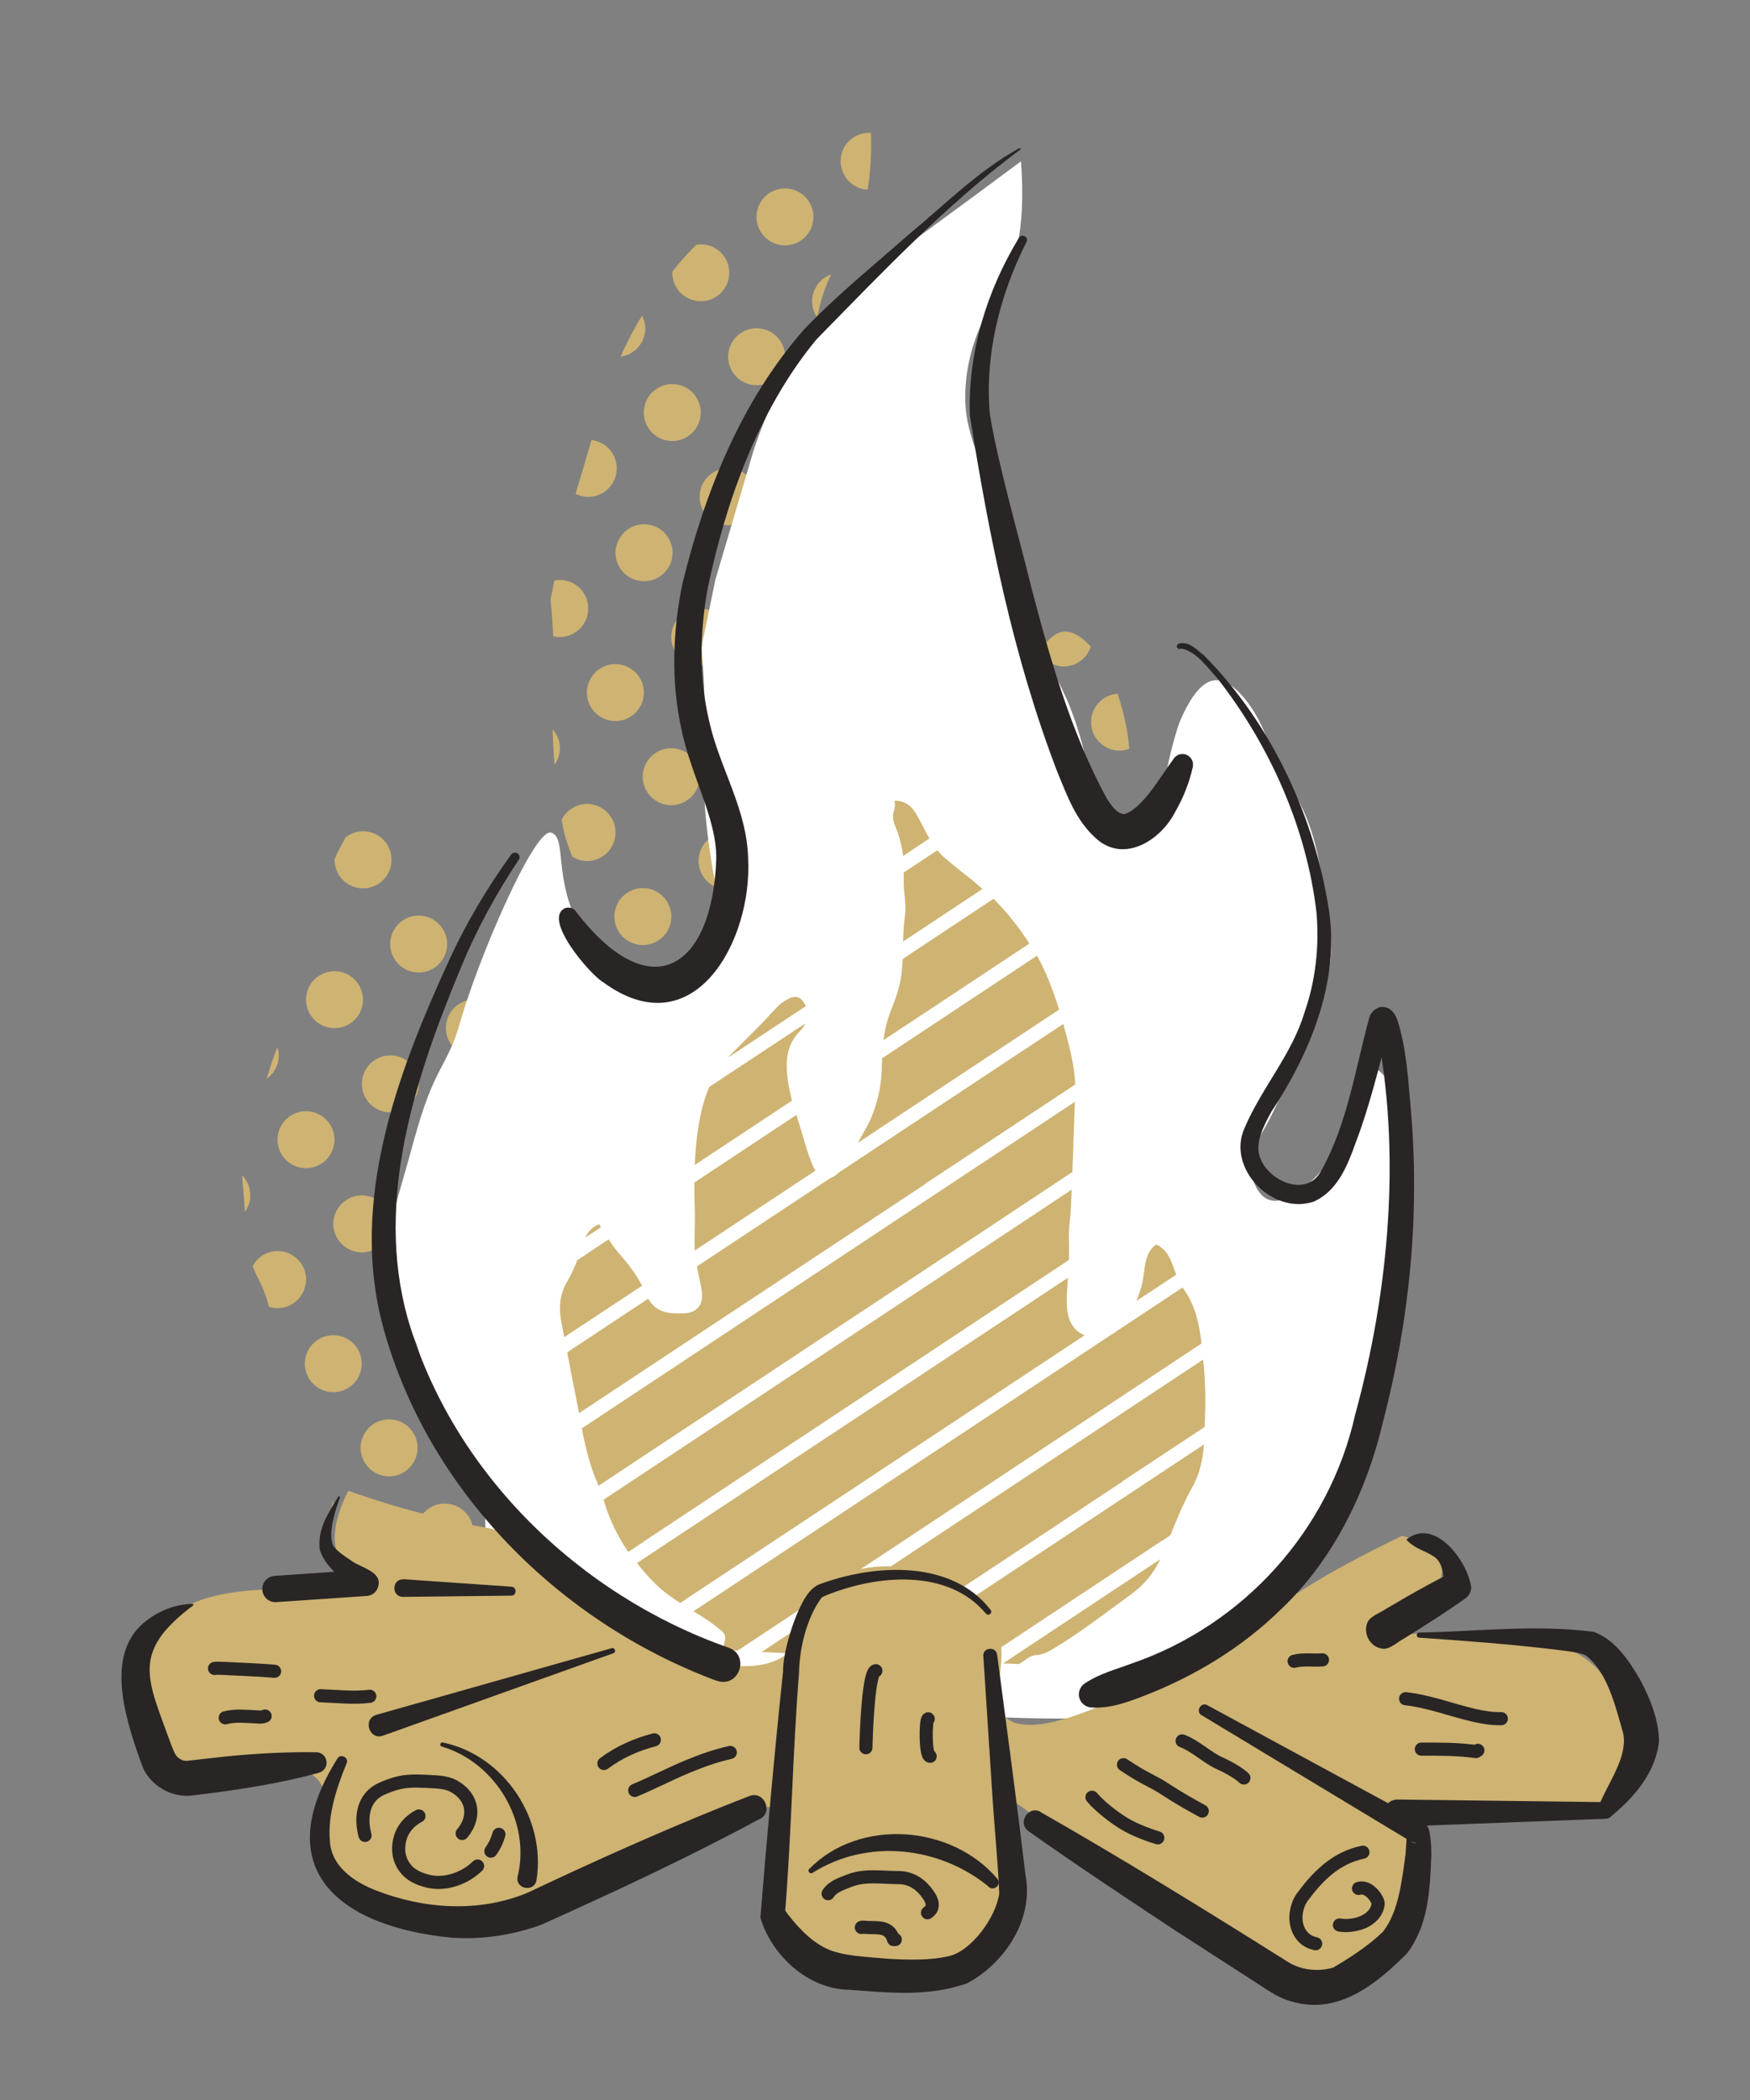 <?xml version="1.0" encoding="UTF-8"?>
<svg id="_レイヤー_1" xmlns="http://www.w3.org/2000/svg" version="1.1" viewBox="0 0 100 120">
  <rect x="0" y="0" width="100" height="120" fill="#808080" stroke="none"/>
  <!-- Generator: Adobe Illustrator 30.0.0, SVG Export Plug-In . SVG Version: 2.1.1 Build 123)  -->
  <defs>
    <style>
      .st0 {
        fill: #ceb372;
      }

      .st1 {
        fill: #292524;
      }

      .st2 {
        fill: #fff;
      }

      .st3 {
        fill: none;
        stroke: #292524;
        stroke-linecap: round;
        stroke-linejoin: round;
        stroke-width: .75px;
      }
    </style>
  </defs>
  <g>
    <path class="st0" d="M31.01,89.88c.76.06,1.29.6,1.87.99.75.5,1.51.98,2.29,1.44.49.29.91.65,1.2,1.15"/>
    <g>
      <path class="st0" d="M62.54,89.27c-.88-.18-1.74.39-1.92,1.27-.18.88.39,1.74,1.27,1.92.22.04.44.04.64,0,.17-.48.42-1.34,1.05-2.48-.23-.36-.6-.62-1.04-.72Z"/>
      <path class="st0" d="M57.73,92.45c-.88-.18-1.74.39-1.92,1.27-.12.58.09,1.14.49,1.51.94-.09,1.78-.21,2.52-.38.09-.15.15-.31.19-.48.18-.88-.39-1.74-1.27-1.92Z"/>
      <path class="st0" d="M60.63,86.38c.18-.88-.39-1.74-1.27-1.92-.88-.18-1.74.39-1.92,1.27-.18.88.39,1.74,1.27,1.92.88.18,1.74-.39,1.92-1.27Z"/>
      <path class="st0" d="M65.43,87.36s0,.06,0,.09c.28-.34.6-.75.99-1.28-.49.2-.87.63-.98,1.18Z"/>
      <path class="st0" d="M68.98,78.09c-.88-.18-1.74.39-1.92,1.27-.18.88.39,1.74,1.27,1.92.28.06.55.03.8-.04.27-.79.47-1.61.73-2.66-.22-.25-.52-.43-.87-.5Z"/>
      <path class="st0" d="M64.17,81.27c-.88-.18-1.74.39-1.92,1.27-.18.88.39,1.74,1.27,1.92.88.18,1.74-.39,1.92-1.27.18-.88-.39-1.74-1.27-1.92Z"/>
      <path class="st0" d="M65.79,73.27c-.88-.18-1.74.39-1.92,1.27-.18.88.39,1.74,1.27,1.92.88.18,1.74-.39,1.92-1.27.18-.88-.39-1.74-1.27-1.92Z"/>
      <path class="st0" d="M62.25,78.38c.18-.88-.39-1.74-1.27-1.92-.88-.18-1.74.39-1.92,1.27-.18.88.39,1.74,1.27,1.92.88.18,1.74-.39,1.92-1.27Z"/>
      <path class="st0" d="M70.7,70.95c0-.3.04-.56.07-.81-.06-.02-.11-.04-.17-.05-.88-.18-1.74.39-1.92,1.27-.18.88.39,1.74,1.27,1.92.26.05.52.03.76-.03.02-.39.03-.79.03-1.2-.01-.2-.06-.58-.04-1.1Z"/>
      <path class="st0" d="M71.55,62.1c-.61.14-1.11.61-1.24,1.26-.16.79.28,1.56,1,1.84,0-.07,0-.13,0-.21.04-1.43.17-2.27.24-2.9Z"/>
      <path class="st0" d="M67.42,65.28c-.88-.18-1.74.39-1.92,1.27-.18.88.39,1.74,1.27,1.92.88.18,1.74-.39,1.92-1.27.18-.88-.39-1.74-1.27-1.92Z"/>
      <path class="st0" d="M70.32,59.21c.05-.23.04-.46,0-.68-.23-.21-.46-.35-.68-.32-.54.08-.61,1.03-.93,2.3.77,0,1.46-.53,1.62-1.3Z"/>
      <path class="st0" d="M62.61,68.46c-.88-.18-1.74.39-1.92,1.27-.18.88.39,1.74,1.27,1.92.88.18,1.74-.39,1.92-1.27.18-.88-.39-1.74-1.27-1.92Z"/>
      <path class="st0" d="M49.08,94.03c.88.18,1.74-.39,1.92-1.27.18-.88-.39-1.74-1.27-1.92-.88-.18-1.74.39-1.92,1.27-.18.88.39,1.74,1.27,1.92Z"/>
      <path class="st0" d="M44.92,94.01c-.79-.16-1.55.28-1.84,1,1.07.08,2.11.16,3.1.22-.14-.6-.62-1.09-1.26-1.22Z"/>
      <path class="st0" d="M54.54,87.64c-.88-.18-1.74.39-1.92,1.27-.18.88.39,1.74,1.27,1.92.88.18,1.74-.39,1.92-1.27.18-.88-.39-1.74-1.27-1.92Z"/>
      <path class="st0" d="M45.9,89.21c.88.18,1.74-.39,1.92-1.27.18-.88-.39-1.74-1.27-1.92-.88-.18-1.74.39-1.92,1.27-.18.88.39,1.74,1.27,1.92Z"/>
      <path class="st0" d="M41.74,89.2c-.88-.18-1.74.39-1.92,1.27-.18.88.39,1.74,1.27,1.92.44.09.88,0,1.23-.24.35-.23.61-.59.7-1.04.18-.88-.39-1.74-1.27-1.92Z"/>
      <path class="st0" d="M44.64,83.13c.18-.88-.39-1.74-1.27-1.92-.88-.18-1.74.39-1.92,1.27-.18.88.39,1.74,1.27,1.92.88.18,1.74-.39,1.92-1.27Z"/>
      <path class="st0" d="M52.2,83.29c-.15-.15-.32-.27-.52-.36-.1-.04-.21-.08-.32-.1-.88-.18-1.74.39-1.92,1.27-.18.88.39,1.74,1.27,1.92.88.18,1.74-.39,1.92-1.27.11-.55-.07-1.1-.44-1.47Z"/>
      <path class="st0" d="M52.33,78.03c.88.18,1.74-.39,1.92-1.27.18-.88-.39-1.74-1.27-1.92-.88-.18-1.74.39-1.92,1.27-.18.88.39,1.74,1.27,1.92Z"/>
      <path class="st0" d="M55.52,82.84c.88.18,1.74-.39,1.92-1.27.18-.88-.39-1.74-1.27-1.92-.88-.18-1.74.39-1.92,1.27s.39,1.74,1.27,1.92Z"/>
      <path class="st0" d="M48.17,78.02c-.88-.18-1.74.39-1.92,1.27-.18.88.39,1.74,1.27,1.92.88.18,1.74-.39,1.92-1.27.18-.88-.39-1.74-1.27-1.92Z"/>
      <path class="st0" d="M59.07,73.57c.18-.88-.39-1.74-1.27-1.92-.88-.18-1.74.39-1.92,1.27-.18.88.39,1.74,1.27,1.92.88.18,1.74-.39,1.92-1.27Z"/>
      <path class="st0" d="M51.07,71.95c.18-.88-.39-1.74-1.27-1.92-.88-.18-1.74.39-1.92,1.27-.18.88.39,1.74,1.27,1.92.88.18,1.74-.39,1.92-1.27Z"/>
      <path class="st0" d="M46.26,75.13c.18-.88-.39-1.74-1.27-1.92-.88-.18-1.74.39-1.92,1.27-.18.88.39,1.74,1.27,1.92.88.18,1.74-.39,1.92-1.27Z"/>
      <path class="st0" d="M53.96,70.04c.88.18,1.74-.39,1.92-1.27.18-.88-.39-1.74-1.27-1.92-.88-.18-1.74.39-1.92,1.27-.18.88.39,1.74,1.27,1.92Z"/>
      <path class="st0" d="M47.89,67.14c.18-.88-.39-1.74-1.27-1.92-.55-.11-1.1.07-1.47.44-.15.15-.27.32-.36.52-.04.1-.08.21-.1.32-.18.88.39,1.74,1.27,1.92.88.18,1.74-.39,1.92-1.27Z"/>
      <path class="st0" d="M55.58,62.04c.88.18,1.74-.39,1.92-1.27.18-.88-.39-1.74-1.27-1.92-.88-.18-1.74.39-1.92,1.27-.18.88.39,1.74,1.27,1.92Z"/>
      <path class="st0" d="M62.88,63.32c.02-.13.04-.25.08-.37.13-.46.57-.89,1.32-2.47-.01,0-.02,0-.04-.01-.88-.18-1.74.39-1.92,1.27-.12.61.12,1.21.57,1.58Z"/>
      <path class="st0" d="M58.77,66.85c.88.18,1.74-.39,1.92-1.27.18-.88-.39-1.74-1.27-1.92s-1.74.39-1.92,1.27c-.18.88.39,1.74,1.27,1.92Z"/>
      <path class="st0" d="M50.77,65.23c.88.18,1.74-.39,1.92-1.27.18-.88-.39-1.74-1.27-1.92-.88-.18-1.74.39-1.92,1.27-.18.88.39,1.74,1.27,1.92Z"/>
      <path class="st0" d="M62.32,57.58c.18-.88-.39-1.74-1.27-1.92-.88-.18-1.74.39-1.92,1.27-.18.88.39,1.74,1.27,1.92.88.18,1.74-.39,1.92-1.27Z"/>
      <path class="st0" d="M54.32,55.95c.18-.88-.39-1.74-1.27-1.92-.88-.18-1.74.39-1.92,1.27-.18.88.39,1.74,1.27,1.92.88.18,1.74-.39,1.92-1.27Z"/>
      <path class="st0" d="M49.51,59.14c.18-.88-.39-1.74-1.27-1.92-.88-.18-1.74.39-1.92,1.27-.18.88.39,1.74,1.27,1.92.88.18,1.74-.39,1.92-1.27Z"/>
      <path class="st0" d="M57.21,54.04c.88.18,1.74-.39,1.92-1.27.18-.88-.39-1.74-1.27-1.92-.55-.11-1.1.07-1.47.44-.15.15-.27.32-.36.52-.04.1-.08.21-.1.32-.18.88.39,1.74,1.27,1.92Z"/>
      <path class="st0" d="M49.86,52.42c.1-.02.2-.05.3-.09.39-.16.71-.47.88-.87.04-.1.08-.21.1-.32.18-.88-.39-1.74-1.27-1.92-.88-.18-1.74.39-1.92,1.27-.18.88.39,1.74,1.27,1.92.22.04.44.04.65,0Z"/>
      <path class="st0" d="M65.32,52.46c-.67.09-1.24.59-1.38,1.29-.18.88.39,1.74,1.27,1.92.25.05.49.04.72-.02.13-1.3-.19-2.22-.6-3.19Z"/>
      <path class="st0" d="M58.84,46.05c.88.18,1.74-.39,1.92-1.27.18-.88-.39-1.74-1.27-1.92-.88-.18-1.74.39-1.92,1.27-.18.88.39,1.74,1.27,1.92Z"/>
      <path class="st0" d="M62.67,47.66c-.88-.18-1.74.39-1.92,1.27-.18.88.39,1.74,1.27,1.92.88.18,1.74-.39,1.92-1.27.18-.88-.39-1.74-1.27-1.92Z"/>
      <path class="st0" d="M54.02,49.23c.88.18,1.74-.39,1.92-1.27.18-.88-.39-1.74-1.27-1.92-.88-.18-1.74.39-1.92,1.27-.18.88.39,1.74,1.27,1.92Z"/>
      <path class="st0" d="M63.86,39.66s0-.01,0-.02c-.71.05-1.33.56-1.48,1.3-.18.88.39,1.74,1.27,1.92.3.06.61.03.88-.07-.07-.98-.28-1.96-.66-3.13Z"/>
      <path class="st0" d="M62.33,36.95c-.52-.57-1.08-.93-1.6-.85-.55.08-1.01.64-1.34,1.18.23.38.6.67,1.07.77.82.17,1.62-.32,1.87-1.1Z"/>
      <path class="st0" d="M33.74,87.58c-.88-.18-1.74.39-1.92,1.27-.18.88.39,1.74,1.27,1.92.88.18,1.74-.39,1.92-1.27.18-.88-.39-1.74-1.27-1.92Z"/>
      <path class="st0" d="M36.93,92.39c-.88-.18-1.74.39-1.92,1.27-.04.19-.04.38,0,.57.45.07.71.1.71.1.83.09,1.63.17,2.42.25.03-.08.06-.17.08-.26.18-.88-.39-1.74-1.27-1.92Z"/>
      <path class="st0" d="M28.93,90.76c-.88-.18-1.74.39-1.92,1.27-.05.24-.04.48.02.7.98.22,1.95.43,2.88.61.15-.19.26-.41.31-.66.18-.88-.39-1.74-1.27-1.92Z"/>
      <path class="st0" d="M36.63,85.66c-.18.88.39,1.74,1.27,1.92.88.18,1.74-.39,1.92-1.27s-.39-1.74-1.27-1.92c-.88-.18-1.74.39-1.92,1.27Z"/>
      <path class="st0" d="M29.9,85.96c.88.18,1.74-.39,1.92-1.27.18-.88-.39-1.74-1.27-1.92-.88-.18-1.74.39-1.92,1.27-.18.88.39,1.74,1.27,1.92Z"/>
      <path class="st0" d="M25.74,85.95c-.88-.18-1.74.39-1.92,1.27-.18.88.39,1.74,1.27,1.92.88.18,1.74-.39,1.92-1.27.18-.88-.39-1.74-1.27-1.92Z"/>
      <path class="st0" d="M35.37,79.58c-.55-.11-1.1.07-1.47.44-.15.15-.27.32-.36.52-.04.1-.08.21-.1.32-.18.88.39,1.74,1.27,1.92.88.18,1.74-.39,1.92-1.27.18-.88-.39-1.74-1.27-1.92Z"/>
      <path class="st0" d="M36.34,74.78c.88.18,1.74-.39,1.92-1.27.18-.88-.39-1.74-1.27-1.92-.88-.18-1.74.39-1.92,1.27-.18.88.39,1.74,1.27,1.92Z"/>
      <path class="st0" d="M40.18,76.39c-.88-.18-1.74.39-1.92,1.27-.18.88.39,1.74,1.27,1.92.88.18,1.74-.39,1.92-1.27.18-.88-.39-1.74-1.27-1.92Z"/>
      <path class="st0" d="M32.18,74.77c-.88-.18-1.74.39-1.92,1.27-.18.88.39,1.74,1.27,1.92s1.74-.39,1.92-1.27c.18-.88-.39-1.74-1.27-1.92Z"/>
      <path class="st0" d="M43.08,70.32c.18-.88-.39-1.74-1.27-1.92-.88-.18-1.74.39-1.92,1.27s.39,1.74,1.27,1.92c.88.18,1.74-.39,1.92-1.27Z"/>
      <path class="st0" d="M35.08,68.7c.18-.88-.39-1.74-1.27-1.92-.88-.18-1.74.39-1.92,1.27-.18.88.39,1.74,1.27,1.92.88.18,1.74-.39,1.92-1.27Z"/>
      <path class="st0" d="M28.64,79.88c.18-.88-.39-1.74-1.27-1.92-.88-.18-1.74.39-1.92,1.27-.18.88.39,1.74,1.27,1.92.44.09.88,0,1.23-.24.35-.23.61-.59.7-1.04Z"/>
      <path class="st0" d="M30.27,71.88c.18-.88-.39-1.74-1.27-1.92-.88-.18-1.74.39-1.92,1.27-.18.88.39,1.74,1.27,1.92.88.18,1.74-.39,1.92-1.27Z"/>
      <path class="st0" d="M39.89,65.51c.18-.88-.39-1.74-1.27-1.92-.88-.18-1.74.39-1.92,1.27-.18.88.39,1.74,1.27,1.92.88.18,1.74-.39,1.92-1.27Z"/>
      <path class="st0" d="M31.89,63.89c.18-.88-.39-1.74-1.27-1.92-.88-.18-1.74.39-1.92,1.27-.18.88.39,1.74,1.27,1.92.88.18,1.74-.39,1.92-1.27Z"/>
      <path class="st0" d="M39.59,58.79c.88.18,1.74-.39,1.92-1.27.18-.88-.39-1.74-1.27-1.92-.88-.18-1.74.39-1.92,1.27-.18.88.39,1.74,1.27,1.92Z"/>
      <path class="st0" d="M42.78,63.6c.88.18,1.74-.39,1.92-1.27.18-.88-.39-1.74-1.27-1.92-.88-.18-1.74.39-1.92,1.27-.18.88.39,1.74,1.27,1.92Z"/>
      <path class="st0" d="M35.43,58.78c-.88-.18-1.74.39-1.92,1.27-.18.88.39,1.74,1.27,1.92.88.18,1.74-.39,1.92-1.27.18-.88-.39-1.74-1.27-1.92Z"/>
      <path class="st0" d="M46.33,54.33c.18-.88-.39-1.74-1.27-1.92-.88-.18-1.74.39-1.92,1.27-.18.88.39,1.74,1.27,1.92.88.18,1.74-.39,1.92-1.27Z"/>
      <path class="st0" d="M38.33,52.7c.18-.88-.39-1.74-1.27-1.92-.88-.18-1.74.39-1.92,1.27-.18.88.39,1.74,1.27,1.92.88.18,1.74-.39,1.92-1.27Z"/>
      <path class="st0" d="M33.52,55.89c.18-.88-.39-1.74-1.27-1.92-.88-.18-1.74.39-1.92,1.27-.18.88.39,1.74,1.27,1.92.88.18,1.74-.39,1.92-1.27Z"/>
      <path class="st0" d="M41.22,50.79c.88.18,1.74-.39,1.92-1.27.18-.88-.39-1.74-1.27-1.92-.88-.18-1.74.39-1.92,1.27-.18.88.39,1.74,1.27,1.92Z"/>
      <path class="st0" d="M35.14,47.89c.18-.88-.39-1.74-1.27-1.92-.74-.15-1.45.23-1.78.87.07.4.13.72.22,1.01.14.48.28.82.4,1.11.16.09.33.17.51.21.88.18,1.74-.39,1.92-1.27Z"/>
      <path class="st0" d="M43.49,39.6c-.88-.18-1.74.39-1.92,1.27-.18.88.39,1.74,1.27,1.92.88.18,1.74-.39,1.92-1.27.18-.88-.39-1.74-1.27-1.92Z"/>
      <path class="st0" d="M49.56,42.5c-.18.88.39,1.74,1.27,1.92.88.18,1.74-.39,1.92-1.27.18-.88-.39-1.74-1.27-1.92-.88-.18-1.74.39-1.92,1.27Z"/>
      <path class="st0" d="M44.75,45.68c-.18.88.39,1.74,1.27,1.92.88.18,1.74-.39,1.92-1.27.18-.88-.39-1.74-1.27-1.92s-1.74.39-1.92,1.27Z"/>
      <path class="st0" d="M36.76,44.06c-.18.88.39,1.74,1.27,1.92.88.18,1.74-.39,1.92-1.27.18-.88-.39-1.74-1.27-1.92-.88-.18-1.74.39-1.92,1.27Z"/>
      <path class="st0" d="M48.3,36.41c-.88-.18-1.74.39-1.92,1.27-.18.88.39,1.74,1.27,1.92.88.18,1.74-.39,1.92-1.27.18-.88-.39-1.74-1.27-1.92Z"/>
      <path class="st0" d="M39.66,37.99c.88.18,1.74-.39,1.92-1.27.18-.88-.39-1.74-1.27-1.92-.88-.18-1.74.39-1.92,1.27-.18.88.39,1.74,1.27,1.92Z"/>
      <path class="st0" d="M51.86,36.16c-.27-.55-.49-.98-.7-1.34,0,.54.27,1.04.7,1.34Z"/>
      <path class="st0" d="M45.12,31.6c-.88-.18-1.74.39-1.92,1.27-.18.88.39,1.74,1.27,1.92.88.18,1.74-.39,1.92-1.27.18-.88-.39-1.74-1.27-1.92Z"/>
      <path class="st0" d="M44.82,24.88c-.18.88.39,1.74,1.27,1.92.88.18,1.74-.39,1.92-1.27,0-.05,0-.1.01-.15-.19-.5-.36-.97-.51-1.38-.21-.2-.47-.34-.78-.4-.88-.18-1.74.39-1.92,1.27Z"/>
      <path class="st0" d="M49.28,31.61c.09.02.18.02.27.03,0-.09,0-.17,0-.26.02-.17.07-.28.07-.35.05-.45-.04-1.1-.5-2.57-.55.17-.99.62-1.11,1.23-.18.88.39,1.74,1.27,1.92Z"/>
      <path class="st0" d="M40.01,28.06c-.18.88.39,1.74,1.27,1.92s1.74-.39,1.92-1.27c.18-.88-.39-1.74-1.27-1.92-.88-.18-1.74.39-1.92,1.27Z"/>
      <path class="st0" d="M43.56,18.79c-.88-.18-1.74.39-1.92,1.27-.18.88.39,1.74,1.27,1.92.88.18,1.74-.39,1.92-1.27.18-.88-.39-1.74-1.27-1.92Z"/>
      <path class="st0" d="M46.44,16.88h0c-.04.22-.04.44,0,.65.04.21.12.4.24.58,0,0,.01.02.02.02.02-.12.04-.22.06-.29.18-.85.45-1.57.73-2.16-.52.19-.93.63-1.05,1.21Z"/>
      <path class="st0" d="M48.07,8.89c-.18.88.39,1.74,1.27,1.92.08.02.16.02.24.02.15-.9.23-1.96.19-3.24-.8-.05-1.54.49-1.71,1.3Z"/>
      <path class="st0" d="M45.18,10.8c-.88-.18-1.74.39-1.92,1.27-.18.88.39,1.74,1.27,1.92.88.18,1.74-.39,1.92-1.27.18-.88-.39-1.74-1.27-1.92Z"/>
      <path class="st0" d="M19.02,86.25c.04-.18.04-.36.01-.54-.05.38-.12.72-.19,1.01.08-.14.15-.3.18-.47Z"/>
      <path class="st0" d="M20.93,89.14c-.73-.15-1.43.22-1.76.84.7.5,1.72.96,2.94,1.39.04-.1.07-.2.1-.31.18-.88-.39-1.74-1.27-1.92Z"/>
      <path class="st0" d="M22.56,81.14c-.88-.18-1.74.39-1.92,1.27-.18.88.39,1.74,1.27,1.92.88.18,1.74-.39,1.92-1.27.18-.88-.39-1.74-1.27-1.92Z"/>
      <path class="st0" d="M19.37,76.33c-.88-.18-1.74.39-1.92,1.27-.18.88.39,1.74,1.27,1.92.88.18,1.74-.39,1.92-1.27.18-.88-.39-1.74-1.27-1.92Z"/>
      <path class="st0" d="M20.35,71.53c.88.18,1.74-.39,1.92-1.27.18-.88-.39-1.74-1.27-1.92-.88-.18-1.74.39-1.92,1.27-.18.88.39,1.74,1.27,1.92Z"/>
      <path class="st0" d="M24.18,73.14c-.88-.18-1.74.39-1.92,1.27-.18.88.39,1.74,1.27,1.92.88.18,1.74-.39,1.92-1.27s-.39-1.74-1.27-1.92Z"/>
      <path class="st0" d="M17.46,73.44c.18-.88-.39-1.74-1.27-1.92-.72-.15-1.42.21-1.75.82.15.4.3.7.36.82.25.48.43.98.57,1.51.05.02.11.04.16.05.88.18,1.74-.39,1.92-1.27Z"/>
      <path class="st0" d="M27.08,67.07c.18-.88-.39-1.74-1.27-1.92-.88-.18-1.74.39-1.92,1.27-.18.88.39,1.74,1.27,1.92.88.18,1.74-.39,1.92-1.27Z"/>
      <path class="st0" d="M17.16,66.72c.88.18,1.74-.39,1.92-1.27.18-.88-.39-1.74-1.27-1.92-.88-.18-1.74.39-1.92,1.27-.18.88.39,1.74,1.27,1.92Z"/>
      <path class="st0" d="M14.18,67.68c-.08-.19-.2-.37-.34-.52.02.59.1.97.15,2.1.13-.18.23-.4.28-.63.04-.22.04-.44,0-.65-.02-.1-.05-.2-.09-.3Z"/>
      <path class="st0" d="M23.9,62.26c.18-.88-.39-1.74-1.27-1.92-.88-.18-1.74.39-1.92,1.27-.18.88.39,1.74,1.27,1.92.88.18,1.74-.39,1.92-1.27Z"/>
      <path class="st0" d="M15.9,60.63c.06-.28.03-.55-.05-.8-.19.48-.39,1.07-.61,1.81.33-.23.57-.58.66-1Z"/>
      <path class="st0" d="M23.6,55.54c.88.18,1.74-.39,1.92-1.27.18-.88-.39-1.74-1.27-1.92s-1.74.39-1.92,1.27c-.18.88.39,1.74,1.27,1.92Z"/>
      <path class="st0" d="M27.43,57.15c-.88-.18-1.74.39-1.92,1.27s.39,1.74,1.27,1.92c.88.18,1.74-.39,1.92-1.27.18-.88-.39-1.74-1.27-1.92Z"/>
      <path class="st0" d="M19.44,55.53c-.88-.18-1.74.39-1.92,1.27-.18.88.39,1.74,1.27,1.92.88.18,1.74-.39,1.92-1.27.18-.88-.39-1.74-1.27-1.92Z"/>
      <path class="st0" d="M22.34,49.45c.18-.88-.39-1.74-1.27-1.92-.49-.1-.96.04-1.32.32-.19.33-.36.66-.52.99-.04.09-.07.16-.11.25-.02.78.51,1.48,1.3,1.64.88.18,1.74-.39,1.92-1.27Z"/>
      <path class="st0" d="M33.57,39.25c-.18.88.39,1.74,1.27,1.92.88.18,1.74-.39,1.92-1.27s-.39-1.74-1.27-1.92c-.88-.18-1.74.39-1.92,1.27Z"/>
      <path class="st0" d="M31.69,43.7c.13-.18.22-.39.27-.62.11-.52-.05-1.03-.38-1.4.01.51.04,1.2.11,2.02Z"/>
      <path class="st0" d="M33.58,35.09c.18-.88-.39-1.74-1.27-1.92-.22-.04-.43-.04-.63,0-.07.35-.14.71-.22,1.06.05.54.11,1.27.15,2.12.02,0,.03.01.05.02.88.18,1.74-.39,1.92-1.27Z"/>
      <path class="st0" d="M35.2,31.25h0c-.04.22-.04.44,0,.65.04.21.12.4.24.58.23.35.59.61,1.04.7.88.18,1.74-.39,1.92-1.27.18-.88-.39-1.74-1.27-1.92-.88-.18-1.74.39-1.92,1.27Z"/>
      <path class="st0" d="M36.82,23.25c-.18.88.39,1.74,1.27,1.92.88.18,1.74-.39,1.92-1.27.18-.88-.39-1.74-1.27-1.92-.88-.18-1.74.39-1.92,1.27Z"/>
      <path class="st0" d="M33.94,25.16s-.09,0-.14-.01c-.3,1.02-.6,2.05-.91,3.07.12.06.26.11.4.14.88.18,1.74-.39,1.92-1.27.18-.88-.39-1.74-1.27-1.92Z"/>
      <path class="st0" d="M35.46,20.38c.67-.09,1.24-.59,1.38-1.29.08-.37.01-.74-.15-1.06-.14.23-.28.47-.42.72-.31.56-.57,1.1-.81,1.63Z"/>
      <path class="st0" d="M39.34,14.44c-.16.17-.49.54-.92,1.08-.03.79.5,1.5,1.3,1.66.88.18,1.74-.39,1.92-1.27.18-.88-.39-1.74-1.27-1.92-.2-.04-.4-.04-.59,0-.14.15-.29.3-.44.46Z"/>
    </g>
    <path class="st2" d="M74,60.56c-1.44,3.92-2.24,4.52-2.43,5.17-.3,1.03.08,2.46.89,2.81,1.19.51,2.98-1.54,3.17-1.77,2.2-2.57,1.64-5.64,2.62-5.78.66-.09,1.44,1.21,1.77,2.16.43,1.25,0,1.71-.09,4.63-.07,2.2.17,2.18-.06,3.17-.19.77-.51,1.53-.55,2.78-.02.52.03.9.04,1.1.04,2.65-.54,5.08-.85,6.37-.44,1.82-.71,2.93-1.41,4.38-.64,1.34-1.34,2.33-1.92,3.16-1.4,1.98-1.97,2.25-2.86,3.8-.81,1.41-1.05,2.44-1.23,2.89-1.36,3.34-10.96,3.35-26.77,1.68,0,0-17.69-2.41-17.48-5.75.03-.49.67-1.33.85-3.14.06-.61.05-1.12.03-1.46-1.74-2.3-2.52-4.29-2.91-5.71-.5-1.82-.6-3.6-1.39-5.11-.11-.22-.5-.93-.68-1.94-.09-.48-.09-.83-.1-1.27-.05-1.77-.17-2.12-.18-2.88,0-.73.47-2.02,1.18-4.64,1.21-4.45,1.9-4.12,2.68-6.88.99-3.49,4.22-11.06,5.18-10.75.93.29.06,2.67,1.75,5.63.31.55,1.28,2.12,3.15,3.07.72.37,1.97,1.01,2.97.5.43-.22.76-.8,1.43-1.95.51-.88.77-1.32.81-1.73.09-.82-.29-1.15-.68-2.47-.15-.52-.23-1.06-.39-2.15-.28-1.94-.34-3.52-.35-4.35-.02-1.42.07-1.56.08-3.05,0-1.75-.1-3.17-.19-4.08.27-1.29.53-2.59.8-3.88.72-2.45,1.45-4.89,2.17-7.34.38-1.16.95-2.64,1.84-4.25,1.31-2.36,2.69-3.91,3.07-4.31,1.17-1.28,1.93-1.78,5.64-4.5,1.06-.78,2.7-1.98,4.74-3.5.32,4.04-.44,6.25-1.26,7.53-.3.48-1.26,1.83-1.7,3.87-.06.28-.19.95-.22,1.76-.07,1.93.51,3.1,1.68,6.29,1.27,3.44,1.48,4.48,1.4,5.14,0,.07-.05.18-.07.35-.12,1.07.59,1.88,1.21,2.8.45.66.73,1.23,1.29,2.38.71,1.45,1.02,2.62,1.4,4.03.85,3.2,1.5,4.73,2.1,4.79.85.09,1.89-1.72,2.27-3.01.21-.7.17-1.08.58-2.62.21-.77.32-1.16.53-1.6.27-.57.92-1.92,1.8-2.05,1.16-.18,2.55,1.79,3.13,3.56.74,2.24,2.1,2.94,2.85,6.57,1.43,6.92.66,6.17-1.3,11.51l-.03.04Z"/>
    <path class="st0" d="M28.11,87.36c-4.45-.77-8.19-2.17-8.2-2.17,0,0-1.07,1.9-.71,3.3.35,1.35,1.85,1.58,1.77,2.07-.19,1.15-8.52-1.22-11.73,2.27-2.28,2.48-1.8,7.71.39,9.1,2.45,1.55,6.34-2.13,8.34-.42,1.27,1.08,0,2.81,1.27,4.96,1.66,2.82,6.04,3.6,9.07,3.25,1.34-.16,1.86-.47,6.59-2.75,7.14-3.45,8.86-4.15,9.54-3.49.88.86-1.21,2.85-.43,5.29.95,2.95,5.74,5.43,9.61,3.88,1.84-.74,3.62-2.44,4.09-4.59.61-2.84-1.42-4.96-.86-5.42.83-.67,5.04,4.04,12.24,8.26,5.3,3.1,6.76,2.74,7.45,2.45,1.8-.77,7.24-6.98,2.59-9.79,1.17-.26,5.31-.2,5.81-.21,2.08-.05,4.89,1.08,6.48.05,1.7-1.11,2.03-5.47.06-7.81-3.37-3.99-12.82-1.44-12.96-2.44-.09-.62,3.39-1.23,3.83-3.03.4-1.66-2.22-2.36-2.22-2.36,0,0-3.43,1.6-6,3.28-3.61,2.36-14.1,9.23-16.63,7.13-1.32-1.09.7-3.63-.97-6.06-1.87-2.72-7.11-3.48-9.4-1.48-1.45,1.27-.67,2.74-2.13,3.86-2.12,1.63-5.82.13-8.64-1.02-3.31-1.35-4.87-3.02-5.36-3.58-.96-1.1-1.85-2.34-2.9-2.52h.01Z"/>
    <path class="st3" d="M41.73,100.14c-.84.19-1.64.47-2.43.8-1.03.43-2.01.94-3.03,1.37"/>
    <path class="st3" d="M23.94,103.77c-.13.07-.77.39-1.04,1.16-.05.15-.3.9.12,1.62.36.63.99.82,1.3.91.8.24,1.48.02,1.76-.08.6-.21,1-.55,1.21-.75"/>
    <path class="st3" d="M26.41,104.77c.06-.07.66-.75.45-1.59-.15-.59-.6-.9-.76-1.01-.47-.32-.92-.34-1.76-.38-.67-.03-1.31-.05-2.07.24-.42.16-.8.3-1.1.66-.68.81-.37,2-.31,2.19"/>
    <path class="st3" d="M15.69,95.5c-.95-.08-1.9-.11-2.86-.16-.19,0-.38-.03-.57,0"/>
    <path class="st3" d="M37.39,99.42c-1.04.27-2.01.7-2.88,1.35"/>
    <path class="st3" d="M21.13,96.93c-.94.12-1.87,0-2.81-.03"/>
    <path class="st3" d="M15.15,98.06c-.19.09-.39.05-.58.04-.57-.02-1.14-.09-1.7.06"/>
    <path class="st3" d="M28.51,104.82c-.08.27-.21.62-.46.96"/>
    <g>
      <path class="st0" d="M67.21,72.83c-.25-.65-.4-1.36-1.12-1.71,0,0-.02,0-.02-.01-.61.44-.63,1.14-.72,1.76-.07.53-.22,1.01-.41,1.47l2.27-1.5Z"/>
      <path class="st0" d="M66.38,88.06h0l.5-.33c.37-.92.74-1.84,1.23-2.71.44-.77.62-1.6.69-2.48l-4.35,2.88h0l-14.02,9.28,5.52.26,10.45-6.92Z"/>
      <path class="st0" d="M64.12,84.66h0l4.72-3.12c.05-1.28.06-2.55-.09-3.83,0,0,0-.02,0-.02l-6.57,4.35h0l-18.66,12.36,5.52.26,15.09-9.99Z"/>
      <path class="st0" d="M51.5,55.77c-.1.67-.33,1.32-.58,1.95-.23.57-.36,1.14-.44,1.72l8.34-5.52c-.59-.93-1.27-1.79-2.05-2.56l-5.19,3.44c-.01.32-.04.65-.08.97Z"/>
      <path class="st0" d="M52.55,46.86c-.29-.54-.59-1.06-1.31-1.1h-.12c.04.18.03.38-.05.62-.11.32.02.67.15.99.2.5.32,1.02.39,1.54l1.5-1c-.2-.34-.37-.7-.56-1.05Z"/>
      <path class="st0" d="M50.39,60.78c0,1.42-.32,2.74-1.06,3.97-.11.18-.2.36-.3.55l1.58-1.05h0s9.91-6.56,9.91-6.56c-.33-1.06-.72-2.1-1.26-3.08l-8.85,5.86c0,.1-.01.2-.01.3Z"/>
      <path class="st0" d="M51.65,50.15c-.06.74.17,1.46.06,2.19-.07.49-.09.97-.1,1.46l4.53-3c-.18-.15-.34-.31-.53-.46-.56-.44-1.11-.88-1.65-1.34-.15-.13-.27-.27-.4-.41l-1.92,1.27c0,.1,0,.19,0,.29Z"/>
      <path class="st0" d="M52.86,67.65h0l8.58-5.68c-.03-.85-.22-1.7-.43-2.52-.08-.31-.17-.63-.25-.94l-9.7,6.42h0s-3.14,2.08-3.14,2.08c-.02.02-.04.05-.07.07-.14.12-.27.2-.4.24l-7.63,5.05c.09.44.19.88.27,1.33.16.86-.28,1.38-1.16,1.35-.26,0-.53.01-.78-.04-.49-.1-.87-.36-1.11-.8l-4.63,3.07c.22,1.16.45,2.31.68,3.47l19.78-13.09Z"/>
      <path class="st0" d="M46.04,57.49c-.23-.53-.55-.66-1.06-.38-.45.24-.75.63-1.09.99-.69.75-1.44,1.45-2.15,2.18-.04.04-.08.09-.12.14l4.42-2.92Z"/>
      <path class="st0" d="M59.18,94.58c.41-.02.74-.2,1.05-.39,1.53-.92,2.93-2.02,4.37-3.06.75-.54,1.31-1.2,1.7-2.03l-8.98,5.95.91.04c.32-.18.59-.49.96-.51Z"/>
      <path class="st0" d="M39.66,92.05l-.03.02c.44.28.89.55,1.3.88.57.45.58.43.42,1.12-.02.07,0,.14-.01.21l.81.04,19.74-13.07h0l6.77-4.48c-.14-1.11-.34-2.19-1.05-3.14-.01-.02-.02-.04-.03-.06l-3.81,2.52c-.08.07-.17.13-.26.17l-3.56,2.36h0l-20.27,13.42h0Z"/>
      <path class="st0" d="M39.21,91.37h0l20.41-13.51h0l2.36-1.56c-.59-.23-.89-.72-.99-1.39-.07-.55-.02-1.08.02-1.62,0-.09.01-.19.02-.28l-3.35,2.22h0l-20.41,13.51h0l-.87.58c.33.42.68.82,1.07,1.21.43.42.91.75,1.4,1.07l.34-.22Z"/>
      <path class="st0" d="M34.7,84.57h0l20.41-13.51h0l6.17-4.09c.05-1.33.09-2.67.14-4.01l-8.26,5.47h0l-19.91,13.19c.03.14.05.28.08.43.2.94.44,1.87.83,2.74.02.04.03.08.04.12l.49-.33Z"/>
      <path class="st0" d="M45.02,61.75c-.14-1.05-.11-2.03.7-2.84.13-.13.22-.28.3-.43l-5.49,3.63c-.33.77-.52,1.6-.65,2.46-.1.66-.15,1.33-.18,2l5.56-3.68c-.1-.38-.19-.76-.24-1.15Z"/>
      <path class="st0" d="M34.28,70.03s-.03-.05-.04-.08c-.41.17-.64.45-.8.77l.9-.59s-.04-.07-.06-.1Z"/>
      <path class="st0" d="M46.51,66.76c-.4-.89-.61-1.83-.91-2.75-.03-.1-.06-.2-.09-.3l-5.83,3.86c0,.51,0,1.02.02,1.52.03.79-.04,1.58,0,2.37l6.9-4.57c-.03-.05-.07-.08-.09-.14Z"/>
      <path class="st0" d="M35.37,71.62c-.22-.25-.41-.52-.59-.8l-1.79,1.19c-.17.44-.37.87-.61,1.28-.43.74-.45,1.56-.29,2.33.05.26.1.53.15.79l4.45-2.94c-.35-.68-.82-1.28-1.32-1.85Z"/>
      <path class="st0" d="M36.81,88.07l20.55-13.61h0s3.72-2.46,3.72-2.46c.01-.38.02-.76,0-1.14-.03-.59.08-1.18.11-1.76.02-.37.03-.74.05-1.12l-5.82,3.86h0s-20.27,13.42-20.27,13.42h0s-.66.44-.66.44c.07.21.13.43.21.64.3.85.71,1.62,1.2,2.34l.91-.6h0Z"/>
    </g>
    <path class="st1" d="M59.45,103.54c4.6,2.62,9.52,5.66,14.02,8.49.81.56,1.84.66,2.74.4l-.14.07c1.03-.6,2.12-1.3,2.96-2.12.91-1.16,1.08-2.97,1.29-4.44,0-.24.07-.76.05-1,.06.16.29.4.56.39.09,0-.31-.08-.29-.09l-11.98-7.23c-.36-.2-.04-.78.33-.57l12.3,6.67-.31-.09c.15,0,.33.07.45.18.18.16.21.32.26.5.08.42.1.89.1,1.31-.08,1.93-.14,3.95-1.38,5.6-1.77,1.79-3.97,3.55-6.6,2.76-.89-.22-1.71-.9-2.46-1.35l-4.23-2.73c-2.8-1.85-5.6-3.71-8.35-5.65-.66-.47,0-1.5.7-1.1h-.02Z"/>
    <path class="st3" d="M77.88,105.84c-1.54.32-2.56,1.35-3.45,2.55-.22.3-.33.65-.37,1.02-.06.63.22,1.48,1.12,1.66"/>
    <path class="st3" d="M80.32,97.07c1.36.15,2.64.66,3.96.96.5.11.99.19,1.51.18"/>
    <path class="st3" d="M81.22,99.95c1.04,0,2.08-.01,3.12.14.03,0,.07-.06.11-.07"/>
    <path class="st3" d="M71.08,101.6c-.31-.31-1.06-.7-1.38-.84-.72-.32-1.41-1.01-2.15-1.28"/>
    <path class="st3" d="M64.2,100.84c1.32.88,1.61.89,2.38,1.4.69.45,1.4.86,2.12,1.25"/>
    <path class="st3" d="M62.4,102.7c.46.54,1.21,1.12,1.81,1.49.69.43,1.76.78,1.95.83"/>
    <path class="st3" d="M77.63,107.91c.6-.19,1.16.67,1.12.91-.17,1.05-1.51,1.31-2.21,1.18"/>
    <path class="st3" d="M75.57,94.85c-.54.04-1.08-.06-1.62.08"/>
    <path class="st3" d="M53,109.3c.44-.29.25-.71.08-.97-.4-.6-.95-1.04-1.76-1.04-.95,0-1.9-.18-2.82.19-.44.18-.9.31-1.18.73"/>
    <path class="st3" d="M50.05,95.47c-.4.01-.54,3.14-.57,4.4"/>
    <path class="st3" d="M53.04,98.22c-.16,0-.18,2.14.11,2.14"/>
    <path class="st3" d="M51.16,110.83h-.1c-.25-.81-.94-.65-1.53-.69-.1,0-.21-.04-.31,0"/>
    <path class="st1" d="M67.34,36.78c.62-.16,1.03.35,1.45.66,3.86,3.9,6.34,9.23,7.16,14.64.59,4.08-1.11,8.14-3.29,11.43-.46.83-.9,1.72-.71,2.45.32,1.45,2.72,2.6,3.57.9,1.48-2.66,1.93-5.82,2.74-8.76.1-.31.5-.66.91-.54.44.1.61.54.7.78.5,1.62.59,3.29.74,4.95.54,6.03-.05,12.09-1.58,17.95-.93,3.97-2.83,7.89-5.84,10.73-2.23,2.18-4.93,3.82-7.83,4.94-.96.37-1.94.73-3.01.66-.41-.03-.73-.39-.7-.8.02-.24.15-.45.33-.57.85-.57,1.78-.8,2.68-1.14,6.4-2.2,11.3-7.61,12.78-14.23,1.95-7.11,2.64-15.03,1.2-22.16.04.08.32.18.48.13.15-.03.28-.16.29-.19-.49,1.91-1.02,4.09-1.7,6.03-.55,1.44-1.02,3.28-2.63,4.02-2.36.8-5.01-1.89-3.96-4.21.99-2.31,2.72-4.23,3.42-6.59.64-1.82.85-3.77.69-5.7-.56-4.83-2.67-9.57-5.66-13.39-.58-.63-1.25-1.6-2.1-1.71-.18.11-.33-.18-.13-.26h0v-.02Z"/>
    <path class="st1" d="M58.66,13.82c-1.55,3.06-2.39,6.5-2.1,9.82.45,2.83,1.7,7.16,2.4,10.03,1.07,4.08,2.27,8.25,4.28,11.95.28.43.61.91,1.03.9,1.03-.34,2.06-2.17,2.8-3.17.19-.28.57-.35.85-.15.21.15.29.4.24.63-.2.89-.53,1.74-1.01,2.57-.81,1.6-2.92,2.97-4.53,1.5-1.16-1.04-1.64-2.45-2.19-3.76-2.53-6.59-3.91-13.45-5.01-20.41-.12-3.64.99-7.15,2.81-10.15.16-.25.57-.04.43.24h0Z"/>
    <path class="st1" d="M32.93,52.11c4.22,5.5,7.77,3.29,8-3.02.03-2.36-1.46-4.74-2.01-7.51-.59-2.74-.47-5.57.08-8.25,1.29-5.25,3.38-10.47,6.98-14.54,1.88-1.96,3.95-3.63,5.95-5.39,2.05-1.7,3.97-3.64,6.31-4.93.06-.03.11.07.05.1h-.02c-4.2,3.12-7.97,7.11-11.62,10.83-3.28,3.97-5.17,9.22-6.21,14.22-.46,2.54-.5,5.15.09,7.61.58,2.63,2.15,4.98,2.22,7.83.25,4.7-3.1,10.86-8.28,7.07-.77-.45-3.51-3.66-2.17-4.24.25-.08.51.02.64.23h-.01Z"/>
    <path class="st1" d="M40.96,96.05c-9.04-3.36-16.58-10.93-19.1-20.34-1.87-7.09.83-14.36,3.77-20.76.97-2.15,2.19-4.19,3.58-6.12.09-.12.25-.14.37-.06.12.08.14.25.06.36-1.28,1.93-2.4,3.97-3.29,6.13-2.61,6.27-4.94,13.27-3.06,20.05,2.53,8.8,9.79,15.85,18.36,18.85,1.23.45.57,2.33-.69,1.88h0Z"/>
    <path class="st1" d="M11.05,91.73c-3.62,2.71-2.62,4.21-1.26,7.99.1.23.18.53.37.7.13.12.31.2.5.2l2.34-.26c1.68-.16,3.38-.26,5.08-.23.33,0,.59.28.58.61,0,.27-.19.49-.44.56-2.03.56-4.12.9-6.2,1.17-.22.02-.75.1-.96.12-1.22.19-2.53-.56-2.95-1.73-.04-.09-.12-.36-.17-.46-.82-2.41-1.99-6.06.52-7.86.76-.57,1.65-.87,2.55-.89.04,0,.06.05.03.08h.01Z"/>
    <path class="st1" d="M19.42,85.58c-.28.81-.68,1.98-.39,2.74.18.27.65.61.97.81.59.48,2.02.67,1.55,1.69-.13.24-.37.37-.63.38l-5.13.35c-.41.03-.77-.28-.8-.7-.03-.41.28-.77.7-.8l5.13-.35-.34,1.39c-.44-.34-.83-.69-1.21-1.08-.42-.47-.78-.79-1-1.46-.13-1.24.5-2.08,1.06-3.03.03-.05.12,0,.09.05h0Z"/>
    <path class="st1" d="M43.43,103.93c-4.08,2.2-8.28,4.16-12.51,6.06-1.65.6-3.42.86-5.17.73-6.35-.64-10.45-3.89-6.47-10.23.19-.32.69-.04.52.29-.59,1.42-1.08,2.99-.95,4.41.07,1.39,1.25,2.29,2.62,2.83,2.76,1.08,5.92,1.29,8.69.13,3.82-1.81,8.46-3.9,12.67-5.52.81-.32,1.38.89.6,1.31h0Z"/>
    <path class="st1" d="M21.51,97.99l13.45-3.81c.18-.05.27.23.09.29l-13.16,4.71c-.79.28-1.19-.95-.38-1.19h0Z"/>
    <path class="st1" d="M23.06,90.24l6.17.43c.32.02.3.51-.01.51l-6.19.07c-.68,0-.65-1.04.03-1h0Z"/>
    <path class="st1" d="M56.33,92.2c-2.17-2.6-6.24-2.2-9.09-1.05-.09.04-.24.09-.31.17-.83,1.13-1.25,2.87-1.27,4.26-.37,4.59-.43,9.22-.81,13.86l-.06-.37c.65.92,1.5,1.83,2.4,2.26.93.46,2.33.48,3.42.59,1.24.08,2.55.11,3.61-.14,1.27-.28,2.69-2.2,2.88-3.58-.03-1.18-.33-4.48-.4-5.71l-.51-7.86c-.04-.5.73-.57.79-.07.34,2.56,1.21,9.12,1.5,11.61l.12.97c.48,2.53-1.17,5.03-3.33,6.19-2.28.8-4.51.53-6.78.37-2.29-.04-4.39-1.93-5.04-4.12.38-4.66.8-9.38,1.3-14.1-.03-.82.48-2.72,1.06-3.82.22-.45.59-1.03,1.16-1.18,3.09-1.11,7.43-1.35,9.64,1.52.13.18-.15.38-.27.2h-.01Z"/>
    <path class="st1" d="M56.46,107.78c-2.78-2.26-6.88-2.75-10.03-.76-.14.1-.31-.11-.19-.22,2.86-2.93,8.14-2.54,10.76.57.26.35-.25.74-.54.42h0Z"/>
    <path class="st1" d="M29.58,107.23c.76-3.11-1.23-6.5-4.34-7.43-.14-.04-.08-.26.06-.23,3.47.72,5.91,4.31,5.36,7.85-.11.74-1.24.54-1.08-.2h0Z"/>
  </g>
  <path class="st1" d="M79.88,102.83l11.85.15s-.36.17-.35.17c.51-1.28,1.66-2.77,1.37-4.12-.43-1.49-.89-3.5-2.15-4.45-.5-.19-1.17-.24-1.74-.32-2.58-.31-5.18-.5-7.77-.68-.17,0-.18-.29,0-.29,3.33-.06,6.66-.48,9.98-.04,1.27.46,2.04,1.7,2.64,2.71.57,1.07,1.07,2.28,1.09,3.53-.18,1.78-1.4,3.19-2.7,4.27-.09.11-.22.17-.36.17l-11.85.45c-1.03.03-1.06-1.55-.02-1.55h0Z"/>
  <path class="st1" d="M78.12,92.76c.14-.41.77-.6,1.09-.83l1.18-.69c.79-.45,1.59-.89,2.4-1.3l-.41.69c.2-.45.07-1.23-.32-1.59-.58-.46-1.1-.44-1.7-1.06,1.6-1.31,3.49,1.18,3.71,2.72,0,.3-.17.54-.41.69-1.07.76-2.3,1.54-3.43,2.24-.35.17-.82.65-1.24.58-.67-.09-1.1-.81-.87-1.45h0Z"/>
</svg>